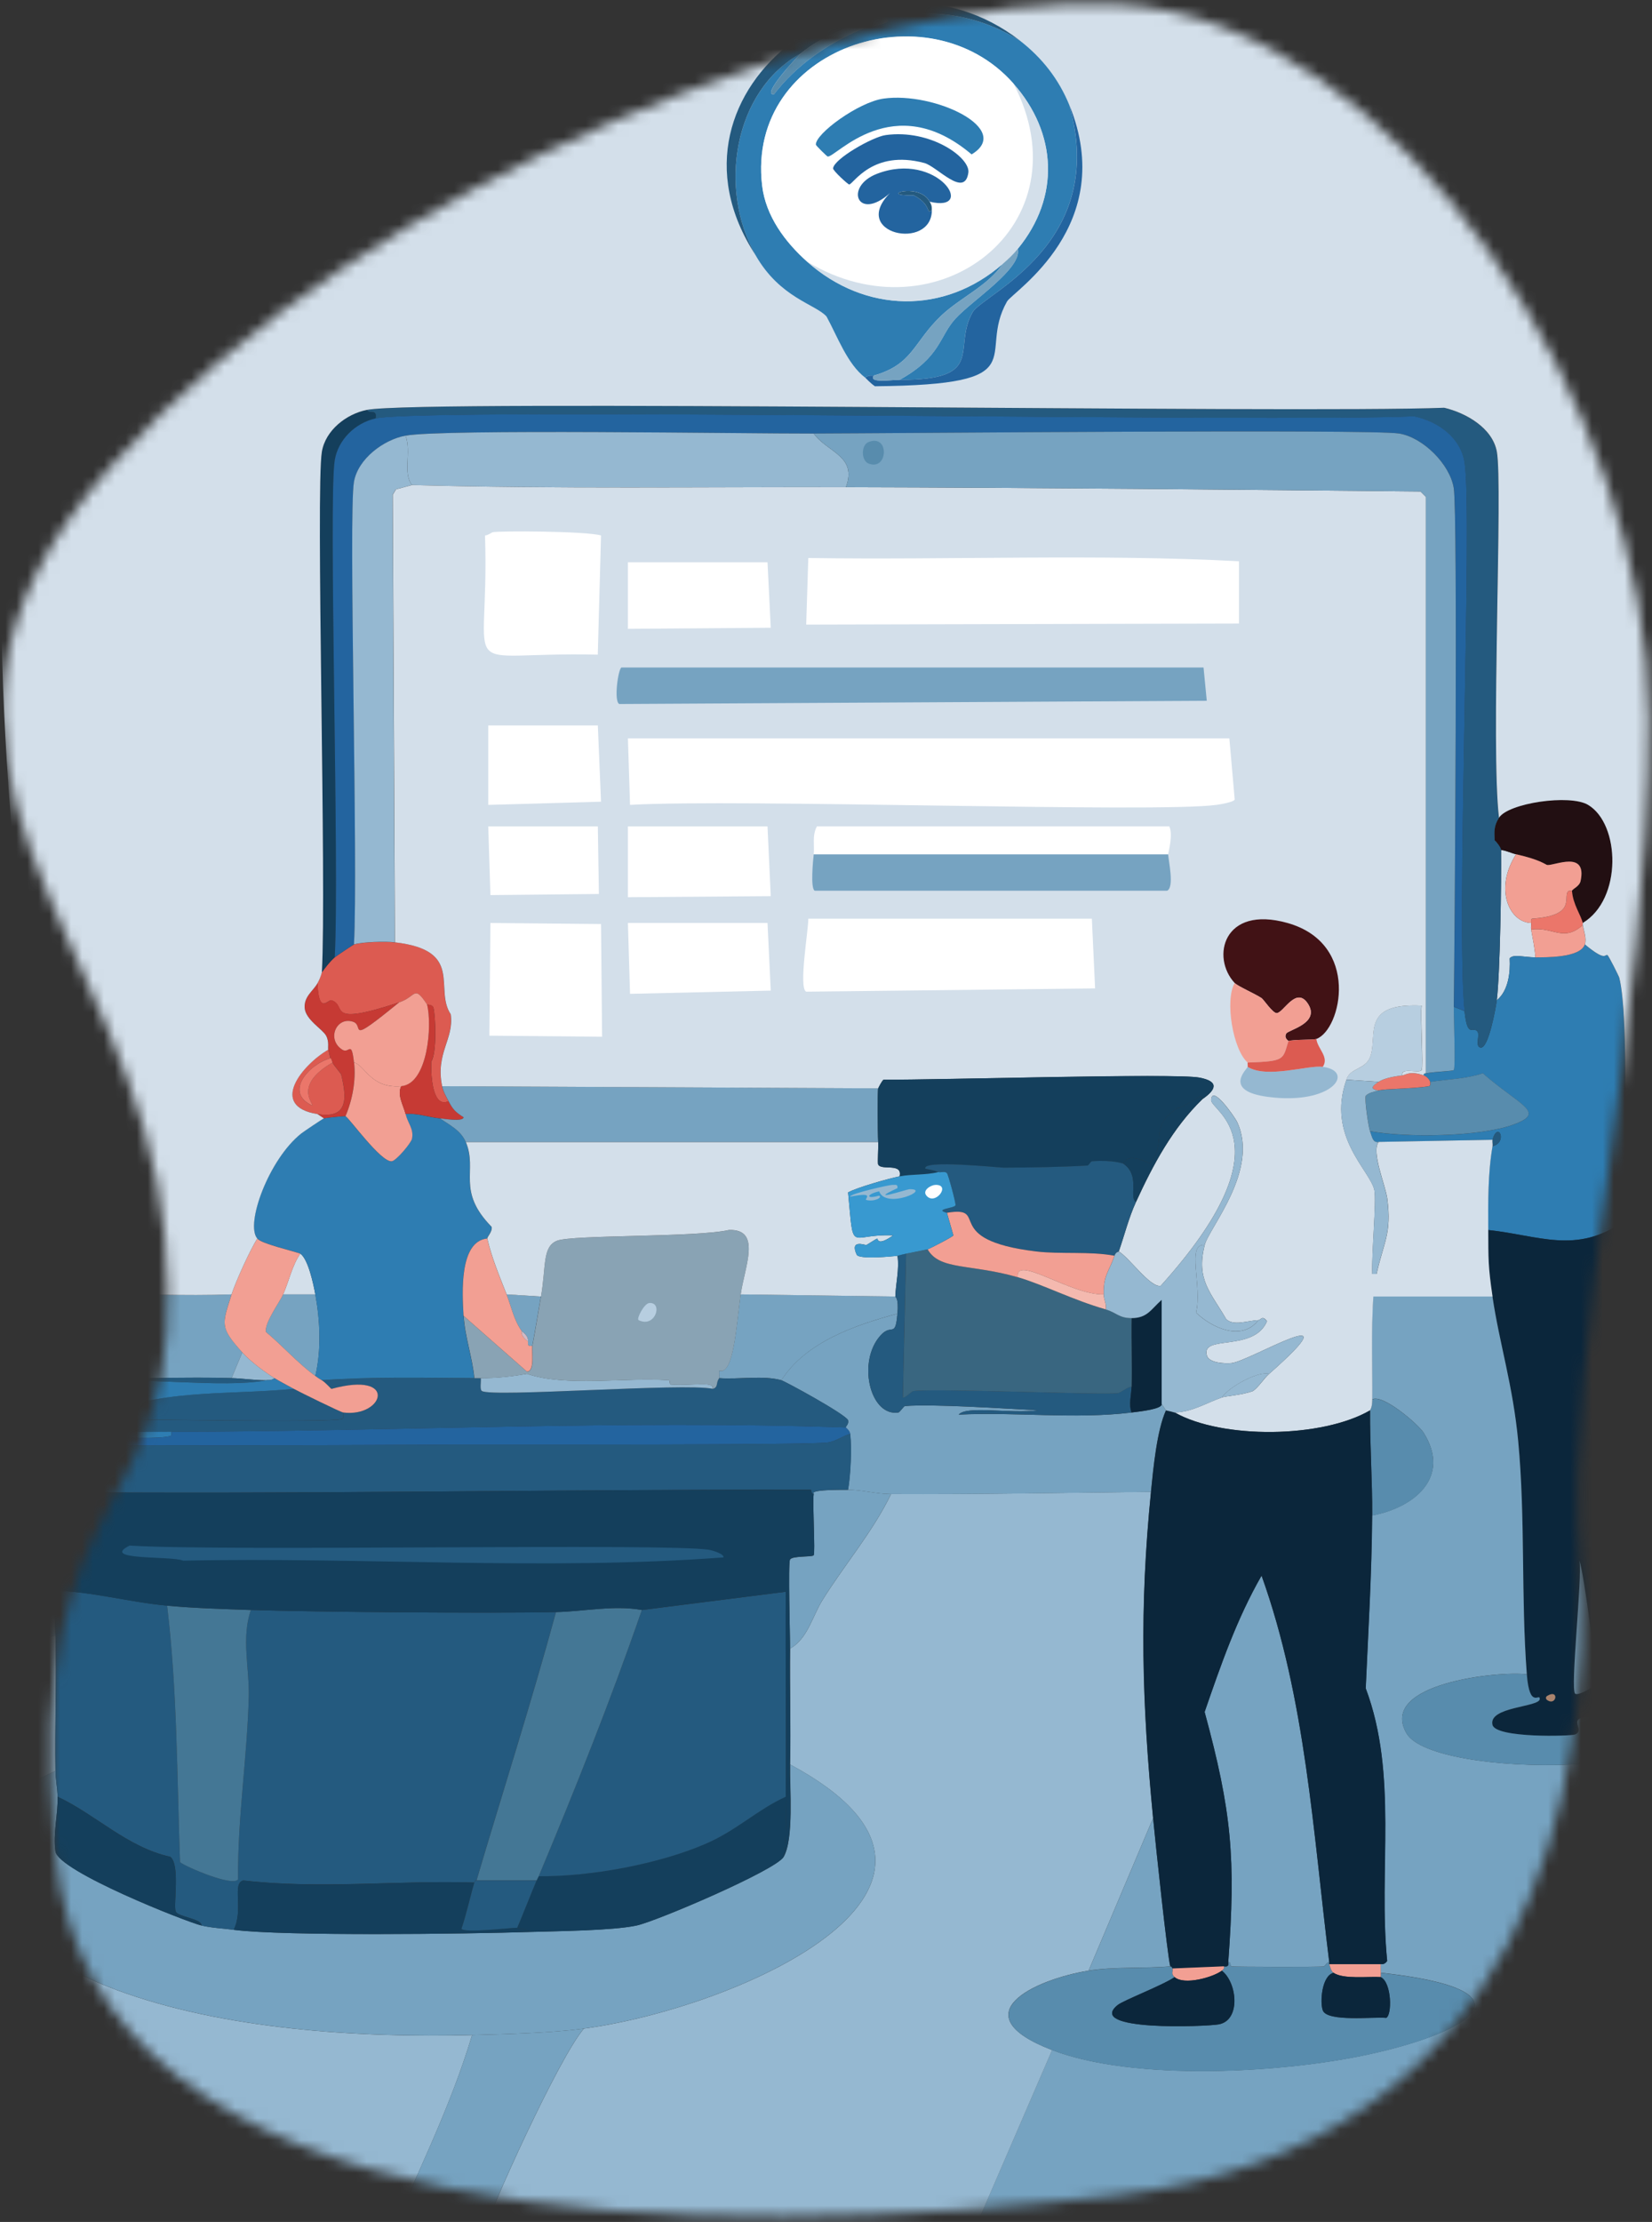 <svg width="151" height="203" viewBox="0 0 151 203" fill="none" xmlns="http://www.w3.org/2000/svg">
<rect x="0" y="0" width="151" height="203" fill="#333333" stroke="none"/>
<mask id="mask0_88_459" style="mask-type:luminance" maskUnits="userSpaceOnUse" x="0" y="0" width="151" height="203">
<path d="M102.179 0.41C128.022 1.769 150.711 37.703 150.711 65.674C150.711 93.645 143.01 121.89 144.371 142.578C145.732 163.266 139.51 196.207 102.179 200.56C64.847 204.912 8.132 204.881 5.066 169.154C1.999 133.428 17.556 140.265 15.065 112.917C12.572 85.568 -13.558 69.404 10.085 42.678C33.728 15.951 78.536 -0.835 102.179 0.41Z" fill="white"/>
</mask>
<g mask="url(#mask0_88_459)">
<path d="M28.823 118.257C29.256 120.676 29.388 123.303 28.823 125.713C27.237 124.565 25.818 122.949 24.307 121.691C24.13 120.906 25.549 118.995 25.876 118.257H28.823Z" fill="#76A3C1"/>
<path d="M138.578 78.047C136.559 81.185 137.937 84.27 139.952 84.323C139.97 84.513 139.921 84.725 139.952 84.91C140.102 85.753 140.283 86.605 140.345 87.462C139.356 87.47 138.304 87.13 137.99 87.559C138.065 88.839 137.871 90.529 136.811 91.385C137.111 89.081 137.248 80.359 137.204 77.654C137.659 77.702 138.145 77.95 138.578 78.047Z" fill="#D3DFEA"/>
<path d="M148.396 111.588C144.075 114.638 140.62 112.85 136.024 112.374C136.011 109.889 135.989 107.174 136.418 104.724C137.845 104.376 136.934 102.354 136.418 104.137L126.012 104.332C125.469 104.411 125.429 103.895 125.226 103.352C128.619 103.961 135.216 103.864 138.282 102.765C141.424 101.639 138.949 101.052 135.534 98.059C133.965 98.585 132.335 98.598 130.722 98.845C130.638 98.593 130.382 98.342 130.134 98.258C130.112 98.081 130.188 98.086 130.329 98.064C131.372 97.892 132.808 97.874 132.883 97.768C133.051 97.53 132.87 92.776 132.883 91.981L133.864 92.374C134.129 94.948 134.632 93.716 135.043 94.237C135.304 94.568 134.778 95.627 135.339 95.707C136.064 95.813 136.727 92.043 136.811 91.39C137.871 90.538 138.066 88.847 137.991 87.563C138.309 87.135 139.356 87.47 140.346 87.466C141.212 87.462 144.428 87.537 144.861 86.287C146.823 87.912 146.655 87.148 146.925 87.267C147.031 87.316 147.967 89.178 148.003 89.329C148.926 92.975 148.431 106.737 148.396 111.592V111.588Z" fill="#2E7DB2"/>
<path d="M144.666 84.323C144.512 83.599 143.769 82.637 143.685 81.379C143.787 81.176 144.366 80.978 144.472 80.496C145.091 77.641 142.086 79.102 141.428 79.026C141.277 79.009 140.836 78.554 138.582 78.047C138.149 77.95 137.663 77.702 137.208 77.654C137.208 77.464 136.828 76.934 136.62 76.771C136.585 75.919 136.55 75.469 137.014 74.71C137.827 73.377 143.478 72.525 145.161 73.531C148.095 75.284 148.298 82.147 144.671 84.319L144.666 84.323Z" fill="#220F12"/>
<path d="M144.861 86.287C144.428 87.537 141.211 87.457 140.345 87.466C140.284 86.61 140.102 85.758 139.952 84.915C141.976 84.65 142.89 86.098 144.662 84.522C144.759 85.021 145.038 85.775 144.857 86.287H144.861Z" fill="#F29F93"/>
<path d="M143.686 81.383C143.77 82.637 144.512 83.604 144.667 84.328C144.68 84.389 144.654 84.46 144.667 84.522C142.891 86.098 141.981 84.65 139.957 84.915C139.926 84.729 139.975 84.517 139.957 84.328C139.979 84.328 139.891 83.948 140.054 83.935C144.009 83.652 142.917 82.125 143.293 81.485C143.399 81.3 143.668 81.414 143.686 81.388V81.383Z" fill="#EB766A"/>
<path d="M149.376 118.452C149.43 124.834 147.335 133.799 147.609 136.204C149.536 141.647 149.942 147.473 150.26 153.172C149.871 153.269 149.257 153.335 149.182 153.366C148.93 153.467 148.842 153.688 148.594 153.759C148.382 153.82 146.836 153.688 146.827 154.054C146.814 154.527 148.418 154.35 148.594 153.957C149.447 154.028 149.354 156.888 148.89 157.096C141.604 156.178 145.298 157.89 143.982 158.468C143.619 158.627 136.713 158.826 136.422 157.586C136.033 155.921 140.699 155.979 140.743 155.233C140.778 154.606 139.815 156.244 139.563 152.977C139.024 145.924 139.444 138.742 138.777 131.698C138.295 126.569 137.053 122.742 136.422 118.46C136.006 115.64 136.042 115.053 136.028 112.378C140.619 112.855 144.079 114.642 148.4 111.592C149.31 113.671 149.363 116.209 149.381 118.456L149.376 118.452Z" fill="#0B263B"/>
<path d="M144.371 142.578C144.817 143.911 146.037 153.322 145.842 153.856C145.758 154.09 144.256 154.964 143.978 154.739C143.505 154.355 144.645 144.061 144.371 142.578Z" fill="#76A3C1"/>
<path d="M148.595 153.759V153.953C148.418 154.346 146.818 154.527 146.827 154.05C146.836 153.684 148.382 153.816 148.595 153.754V153.759Z" fill="#DDAC93"/>
<path d="M141.427 154.933C142.536 154.271 142.28 155.895 141.427 155.326C141.264 155.215 141.264 155.03 141.427 154.933Z" fill="#AA846E"/>
<path d="M125.23 103.352C125.08 102.954 124.713 100.403 124.837 100.116C125.124 99.812 125.632 99.737 126.016 99.626C126.617 99.454 129.189 99.49 130.629 99.233C130.797 99.203 130.709 98.845 130.726 98.841C132.335 98.593 133.97 98.58 135.538 98.055C138.954 101.048 141.428 101.635 138.286 102.76C135.22 103.859 128.623 103.956 125.23 103.347V103.352Z" fill="#588CAD"/>
<path d="M130.134 98.249C130.382 98.337 130.638 98.585 130.722 98.836C130.7 98.836 130.788 99.198 130.625 99.229C129.184 99.485 126.613 99.45 126.012 99.622C125.124 99.498 125.482 99.18 126.012 98.836C126.564 98.479 127.514 98.333 128.172 98.249C128.473 98.209 128.862 97.799 130.134 98.249Z" fill="#EB766A"/>
<path d="M136.418 104.724C136.449 104.539 136.373 104.292 136.418 104.137C136.935 102.354 137.845 104.376 136.418 104.724Z" fill="#245A7F"/>
<path d="M143.685 81.383C143.672 81.414 143.402 81.3 143.292 81.481C142.916 82.121 144.008 83.652 140.053 83.93C139.89 83.944 139.974 84.323 139.956 84.323C137.941 84.27 136.563 81.185 138.582 78.047C140.84 78.554 141.277 79.009 141.427 79.026C142.086 79.102 145.086 77.641 144.472 80.496C144.366 80.978 143.791 81.176 143.685 81.379V81.383Z" fill="#F29F93"/>
<path d="M136.417 118.452C137.049 122.733 138.29 126.56 138.772 131.689C139.435 138.734 139.019 145.915 139.558 152.969C137.027 152.642 125.923 153.781 128.565 158.362C130.978 162.551 157.484 162.494 153.892 156.204C153.083 154.787 150.057 154.597 149.182 153.361C149.261 153.331 149.871 153.264 150.26 153.167C149.942 147.473 149.54 141.647 147.609 136.2C147.33 133.799 149.425 124.83 149.376 118.447C150.927 118.77 152.518 118.628 154.086 118.641C154.846 118.65 158.761 118.434 158.995 118.937L158.801 186.016C157.687 194.764 152.385 199.496 144.171 201.804C137.747 203.61 116.525 205.388 109.027 205.728C102.059 206.046 95.087 205.852 88.114 205.923L96.165 187.291C103.676 190.174 117.263 189.397 125.123 187.684C134.561 185.627 140.583 181.809 126.201 180.229C126.201 179.982 126.162 179.664 126.201 179.443C126.206 179.412 126.515 179.558 126.789 179.148C125.963 170.872 127.805 162.167 124.827 154.24C125.061 148.983 125.38 143.713 125.415 138.451C129.272 137.736 132.661 134.951 130.125 130.899C129.639 130.122 126.347 127.297 125.415 127.858C125.446 124.733 125.309 121.572 125.512 118.443H136.408L136.417 118.452Z" fill="#76A3C1"/>
<path d="M105.201 136.302C104.131 146.966 104.374 155.529 105.395 166.113L99.505 180.039C94.464 180.865 87.77 184.074 96.169 187.296L88.119 205.927C73.534 206.073 58.908 205.958 44.336 205.733C43.996 205.132 43.948 205.027 44.142 204.263C44.708 202.029 51.128 187.892 53.372 185.336C67.547 183.425 92.851 172.28 72.221 161.209C72.292 157.687 72.182 154.143 72.221 150.616C73.825 149.711 74.258 147.663 75.168 146.202C77.197 142.94 79.764 139.974 81.451 136.491C89.374 136.531 97.3 136.372 105.21 136.297L105.201 136.302Z" fill="#95B8D1"/>
<path d="M5.065 149.442C5.176 153.551 4.995 157.687 5.065 161.801C-10.086 168.673 0.28 177.965 10.659 181.809C20.411 185.42 32.795 186.192 43.152 185.927C41.124 192.69 37.894 199.068 35.102 205.543C21.842 205.265 8.578 205.044 -4.655 204.17C-5.212 192.747 -4.929 181.28 -4.951 169.847C-4.704 169.9 -4.474 169.759 -4.364 169.552C-2.084 165.35 2.86 152.611 4.473 149.742C4.588 149.539 4.813 149.398 5.061 149.446L5.065 149.442Z" fill="#95B8D1"/>
<path d="M21.166 118.257C20.3 121.012 20.066 121.232 22.147 123.554L21.166 125.907C16.955 125.779 12.718 126 8.503 125.907C6.444 127.116 3.682 127.964 1.729 129.239C-0.378 130.612 0.854 129.95 0.549 130.612C0.541 130.634 0.492 130.471 0.355 131.005C0.351 131.027 -0.012 131.142 -0.038 131.301C-0.219 132.457 0.094 134.629 -0.038 136.006L3.103 136.302C2.591 144.803 4.288 141.453 4.871 142.282C4.959 142.406 4.849 144.834 4.871 145.324C4.928 146.688 5.03 148.087 5.065 149.442C4.813 149.389 4.592 149.53 4.478 149.738C2.869 152.607 -2.079 165.345 -4.359 169.547C-4.47 169.75 -4.7 169.892 -4.947 169.843C-4.978 152.88 -4.925 135.909 -4.947 118.946C-0.595 118.686 3.854 118.346 8.207 118.257C12.497 118.174 16.863 118.421 21.166 118.257Z" fill="#76A3C1"/>
<path d="M53.367 185.336C51.123 187.892 44.703 202.029 44.137 204.263C43.943 205.031 43.992 205.132 44.332 205.733C41.252 205.684 38.177 205.6 35.102 205.538C37.89 199.063 41.124 192.685 43.152 185.923C46.223 185.844 50.389 185.733 53.363 185.336H53.367Z" fill="#76A3C1"/>
<path d="M121.496 179.258C121.514 179.324 121.474 179.399 121.496 179.452C121.585 179.691 121.66 180.079 121.89 180.238C120.803 180.525 120.635 182.935 120.909 183.672C121.311 184.758 125.632 184.237 126.701 184.36C127.245 184.118 127.227 181.147 126.211 180.635C126.211 180.507 126.211 180.37 126.211 180.242C140.589 181.822 134.566 185.641 125.133 187.697C117.272 189.41 103.686 190.187 96.174 187.305C87.779 184.082 94.473 180.869 99.51 180.048C101.808 179.673 104.618 179.867 106.973 179.655C106.973 179.668 107.075 179.571 107.167 179.849C107.265 180.132 106.999 180.309 107.362 180.635C106.293 181.372 102.696 182.749 102.157 183.186C99.183 185.596 110.216 185.159 111.387 184.952C113.437 184.59 113.093 181.138 111.683 180.048C112.001 179.805 111.833 179.726 111.877 179.655C111.895 179.629 112.372 179.814 112.271 179.262C112.553 179.227 112.412 179.638 112.567 179.655C112.986 179.699 120.595 179.73 121.01 179.655C121.112 179.638 121.275 179.258 121.501 179.262L121.496 179.258Z" fill="#588CAD"/>
<path d="M139.559 152.973C139.807 156.244 140.774 154.602 140.739 155.229C140.695 155.975 136.033 155.917 136.418 157.581C136.705 158.821 143.615 158.623 143.978 158.464C145.294 157.886 141.6 156.173 148.886 157.091C149.355 156.884 149.443 154.024 148.59 153.953V153.759C148.838 153.688 148.926 153.467 149.178 153.366C150.053 154.606 153.08 154.792 153.888 156.208C157.48 162.498 130.974 162.556 128.562 158.367C125.919 153.785 137.027 152.646 139.555 152.973H139.559Z" fill="#588CAD"/>
<path d="M125.424 138.46C125.446 135.264 125.203 132.025 125.23 128.851C125.23 128.785 125.42 128.666 125.424 127.871C126.361 127.31 129.648 130.135 130.134 130.912C132.666 134.964 129.277 137.749 125.424 138.464V138.46Z" fill="#588CAD"/>
<path d="M53.368 185.336C50.399 185.738 46.228 185.844 43.157 185.923C32.8 186.188 20.415 185.415 10.664 181.805C0.285 177.965 -10.081 168.673 5.07 161.796C5.083 162.587 5.247 163.403 5.264 164.149C5.308 165.743 4.827 167.517 5.07 169.15C5.361 170.977 17.044 175.586 18.422 175.917C19.377 176.146 20.398 176.181 21.369 176.309C25.898 176.901 42.746 176.689 48.464 176.504C51.013 176.424 55.962 176.385 58.184 175.917C59.996 175.533 70.931 170.858 71.634 169.64C72.579 167.994 72.182 163.363 72.222 161.205C92.851 172.275 67.547 183.42 53.372 185.332L53.368 185.336Z" fill="#76A3C1"/>
<path d="M82.03 120.023C81.814 122.486 81.482 120.641 80.263 122.279C78.403 124.777 79.631 129.447 82.127 129.045C82.238 129.027 82.618 128.463 82.715 128.458C85.287 128.251 91.817 128.692 94.888 128.851C92.259 129.186 88.371 128.392 87.624 129.244C92.838 128.983 98.246 129.681 103.429 129.05C104.202 128.957 106.27 128.736 106.177 128.264L106.57 128.851C105.74 130.7 105.417 134.099 105.196 136.306C97.287 136.381 89.36 136.54 81.438 136.5C80.148 136.496 78.747 136.112 77.51 136.107C77.744 134.779 77.864 132.289 77.704 131.009C77.665 130.692 77.32 130.453 77.311 130.422C77.28 130.294 77.612 130.149 77.506 129.734C77.139 129.125 71.766 126.203 71.417 126.105C73.648 122.592 78.217 121.043 82.021 120.023H82.03Z" fill="#76A3C1"/>
<path d="M77.515 136.107C78.752 136.107 80.152 136.491 81.443 136.5C79.755 139.983 77.188 142.945 75.16 146.211C74.254 147.672 73.816 149.72 72.212 150.625C72.226 149.499 72.018 142.843 72.212 142.486C72.407 142.124 74.245 142.274 74.373 142.093C74.532 141.863 74.254 137.312 74.373 136.505C74.545 136.505 73.37 136.099 77.515 136.112V136.107Z" fill="#76A3C1"/>
<path d="M106.969 179.646C104.618 179.858 101.803 179.664 99.506 180.039L105.396 166.113C105.639 168.629 106.69 178.53 106.964 179.646H106.969Z" fill="#76A3C1"/>
<path d="M121.496 179.258C121.271 179.258 121.107 179.633 121.006 179.651C120.59 179.726 112.982 179.695 112.562 179.651C112.412 179.633 112.549 179.223 112.266 179.258C112.964 169.764 112.58 165.513 110.105 156.407C111.586 152.117 113.044 147.901 115.31 143.951C119.349 155.215 120.025 167.424 121.496 179.258Z" fill="#76A3C1"/>
<path d="M81.836 118.452C81.836 118.531 82.163 118.536 82.031 120.019C78.231 121.038 73.662 122.588 71.426 126.101C69.774 125.633 67.476 126.044 65.731 125.907C65.766 125.863 65.709 125.492 65.731 125.218C67.047 125.699 67.308 121.113 67.693 118.253L81.827 118.447L81.836 118.452Z" fill="#76A3C1"/>
<path d="M49.439 118.452C49.179 119.957 48.936 121.453 48.653 122.963C48.092 123.051 48.308 122.636 48.26 122.57C48.335 122.023 47.738 121.683 47.672 121.59C46.947 120.557 46.744 119.396 46.298 118.257L49.439 118.452Z" fill="#76A3C1"/>
<path d="M25.094 125.907C24.771 126.167 24.559 126.052 24.308 126.101C23.247 126.105 22.226 125.938 21.166 125.907L22.147 123.554C22.894 124.384 24.144 125.315 25.094 125.907Z" fill="#95B8D1"/>
<path d="M28.823 118.257H25.876C26.419 117.044 26.68 115.658 27.445 114.532C28.169 115.026 28.651 117.322 28.819 118.257H28.823Z" fill="#D3DFEA"/>
<path d="M15.276 146.696C16.213 154.461 16.169 162.313 16.456 170.134C17.149 170.629 21.272 172.385 21.758 171.701C21.705 166.131 22.593 160.583 22.739 155.03C22.809 152.412 22.041 149.605 22.933 147.085C28.576 147.283 45.291 147.411 50.814 147.279C48.578 155.502 45.967 163.628 43.55 171.798C43.55 171.812 43.435 171.719 43.355 171.993C36.312 171.768 29.261 172.615 22.248 171.798C21.17 172.046 22.297 174.416 21.365 176.309C20.393 176.181 19.372 176.146 18.418 175.917C18.453 175.281 16.27 175.14 16.062 174.641C15.828 174.076 16.491 170.395 15.572 169.64C11.626 168.77 8.728 165.76 5.264 164.149C5.242 163.403 5.083 162.587 5.069 161.796C4.999 157.683 5.18 153.551 5.069 149.437C5.034 148.082 4.928 146.683 4.875 145.319C8.383 145.39 11.808 146.379 15.28 146.692L15.276 146.696Z" fill="#245A7F"/>
<path d="M0.943 131.398C0.943 131.398 1.075 131.755 1.239 131.791C3.214 132.228 36.441 131.994 41.685 131.985C46.501 131.98 73.971 132.025 75.654 131.791C76.406 131.685 77.011 131.195 77.718 131.005C77.873 132.289 77.758 134.774 77.523 136.103C73.379 136.09 74.554 136.496 74.382 136.496C74.081 136.496 74.24 136.103 74.086 136.103C50.465 136.05 26.764 136.549 3.108 136.297L-0.034 136.001C0.099 134.62 -0.215 132.453 -0.034 131.296C-0.007 131.137 0.351 131.027 0.359 131C0.806 130.912 0.647 131.186 0.947 131.393L0.943 131.398Z" fill="#245A7F"/>
<path d="M43.352 125.907C43.546 125.907 43.745 125.907 43.939 125.907C43.988 126.203 43.824 126.931 44.036 127.085C44.898 127.694 62.572 126.322 65.143 126.891C65.682 126.728 65.4 126.339 65.731 125.911C67.476 126.052 69.769 125.638 71.426 126.105C71.771 126.203 77.148 129.125 77.515 129.734C77.617 130.144 77.285 130.29 77.321 130.422C56.77 129.716 36.216 130.784 15.67 130.815C10.637 130.824 5.574 130.974 0.55 130.621C0.85 129.959 -0.378 130.621 1.73 129.248C1.787 129.871 2.993 129.623 4.283 129.641C5.719 129.659 7.164 129.641 8.605 129.641C11.574 129.645 30.211 130.007 31.28 129.641C31.453 129.584 31.36 129.217 31.378 129.054C35.089 129.517 36.428 125.223 30.299 126.896C30.238 126.887 29.76 126.308 29.416 126.11C34.042 125.77 38.721 125.885 43.356 125.916L43.352 125.907Z" fill="#245A7F"/>
<path d="M21.166 125.907C22.227 125.938 23.247 126.11 24.308 126.101C20.552 126.86 12.011 125.726 9.289 126.295C8.989 126.357 4.491 128.988 4.283 129.628C2.998 129.61 1.787 129.857 1.729 129.235C3.682 127.959 6.444 127.107 8.503 125.902C12.718 125.995 16.956 125.774 21.166 125.902V125.907Z" fill="#245A7F"/>
<path d="M15.67 130.811C15.67 130.943 15.719 131.168 15.573 131.204C13.218 131.764 4.12 130.63 0.943 131.398C0.643 131.19 0.802 130.917 0.355 131.005C0.497 130.471 0.541 130.634 0.55 130.612C5.569 130.965 10.637 130.815 15.67 130.806V130.811Z" fill="#2E7DB2"/>
<path d="M26.862 126.887C27.356 127.156 31.13 129.014 31.377 129.045C31.36 129.208 31.452 129.575 31.28 129.632C30.206 129.999 11.569 129.637 8.604 129.632C14.247 126.798 20.755 127.491 26.866 126.887H26.862Z" fill="#245A7F"/>
<path d="M26.861 126.887C20.755 127.496 14.242 126.803 8.6 129.632C7.164 129.632 5.714 129.65 4.278 129.632C4.486 128.992 8.984 126.361 9.284 126.3C12.011 125.726 20.552 126.865 24.303 126.105C24.555 126.053 24.767 126.167 25.089 125.911C25.46 126.145 26.393 126.644 26.857 126.891L26.861 126.887Z" fill="#2E7DB2"/>
<path d="M71.824 164.153C71.811 165.985 71.93 167.835 71.629 169.644C70.927 170.863 59.991 175.537 58.18 175.921C55.962 176.393 51.008 176.429 48.459 176.508C48.34 176.371 47.341 176.115 47.279 176.115C47.885 174.69 48.446 173.224 49.047 171.798C49.108 171.653 49.184 171.551 49.241 171.406C53.92 171.463 60.177 170.302 64.458 168.461C67.37 167.212 69.173 165.35 71.819 164.145L71.824 164.153Z" fill="#143F5C"/>
<path d="M43.351 171.997C42.94 173.387 42.648 174.835 42.171 176.212C42.503 176.627 46.559 176.111 47.275 176.115C47.337 176.115 48.335 176.371 48.454 176.508C42.737 176.689 25.889 176.901 21.36 176.314C22.293 174.42 21.166 172.05 22.244 171.803C29.256 172.624 36.308 171.772 43.351 171.997Z" fill="#143F5C"/>
<path d="M18.418 175.921C17.043 175.59 5.357 170.982 5.065 169.154C4.822 167.521 5.304 165.747 5.259 164.154C8.723 165.765 11.622 168.779 15.568 169.644C16.487 170.399 15.824 174.08 16.058 174.645C16.266 175.144 18.448 175.285 18.413 175.921H18.418Z" fill="#143F5C"/>
<path d="M71.823 164.153C69.177 165.358 67.374 167.217 64.462 168.47C60.181 170.311 53.929 171.467 49.245 171.414C52.603 163.399 55.829 155.312 58.67 147.094L71.823 145.425C71.788 151.666 71.872 157.917 71.823 164.158V164.153Z" fill="#245A7F"/>
<path d="M58.67 147.089C55.829 155.308 52.604 163.394 49.246 171.41C49.184 171.556 49.109 171.657 49.051 171.803H43.555C45.972 163.633 48.583 155.511 50.819 147.283C53.417 147.222 56.068 146.63 58.67 147.089Z" fill="#447795"/>
<path d="M22.934 147.089C22.041 149.61 22.805 152.417 22.739 155.034C22.593 160.587 21.705 166.135 21.758 171.706C21.272 172.385 17.15 170.629 16.456 170.139C16.173 162.317 16.213 154.465 15.276 146.701C17.791 146.93 20.406 147.005 22.934 147.094V147.089Z" fill="#447795"/>
<path d="M74.373 136.496C74.254 137.308 74.532 141.859 74.373 142.084C74.245 142.265 72.407 142.115 72.212 142.477C72.018 142.834 72.225 149.49 72.212 150.616C72.172 154.143 72.283 157.683 72.212 161.209C72.168 163.368 72.57 167.998 71.624 169.644C71.925 167.835 71.806 165.985 71.819 164.153C71.868 157.912 71.784 151.666 71.819 145.421L58.665 147.089C56.058 146.63 53.407 147.226 50.814 147.283C45.291 147.411 28.575 147.283 22.933 147.089C20.406 147.001 17.79 146.926 15.276 146.696C11.803 146.383 8.379 145.394 4.87 145.324C4.848 144.838 4.959 142.406 4.87 142.282C4.287 141.448 2.59 144.803 3.103 136.302C26.755 136.553 50.456 136.05 74.081 136.107C74.231 136.107 74.077 136.5 74.377 136.5L74.373 136.496Z" fill="#143F5C"/>
<path d="M11.839 141.206C20.614 141.762 61.056 140.954 64.852 141.598C65.051 141.634 66.199 141.951 66.129 142.287C49.718 143.514 33.207 142.234 16.748 142.583C15.661 142.128 9.078 142.583 11.839 141.21V141.206Z" fill="#245A7F"/>
<path d="M77.32 130.418C77.329 130.453 77.674 130.687 77.714 131.005C77.007 131.195 76.401 131.685 75.65 131.791C73.967 132.025 46.502 131.98 41.681 131.985C36.436 131.994 3.21 132.228 1.235 131.791C1.071 131.755 0.961 131.411 0.938 131.398C4.115 130.625 13.209 131.764 15.568 131.204C15.714 131.168 15.67 130.943 15.665 130.811C36.215 130.784 56.766 129.712 77.316 130.418H77.32Z" fill="#23649F"/>
<path d="M49.047 171.803C48.446 173.229 47.884 174.694 47.279 176.12C46.563 176.12 42.507 176.632 42.176 176.217C42.649 174.84 42.945 173.392 43.355 172.001C43.435 171.723 43.55 171.821 43.55 171.807H49.047V171.803Z" fill="#245A7F"/>
<path d="M65.148 126.887C62.576 126.322 44.902 127.69 44.041 127.081C43.829 126.931 43.992 126.198 43.944 125.902C45.331 125.911 46.802 125.761 48.163 125.51C51.663 126.719 57.049 125.827 61.123 126.097C61.273 126.105 61.167 126.476 61.317 126.489C63.234 126.64 65.32 126.132 65.148 126.882V126.887Z" fill="#95B8D1"/>
<path d="M67.701 118.257C67.317 121.113 67.056 125.699 65.739 125.223C65.717 125.496 65.775 125.863 65.739 125.911C65.408 126.339 65.686 126.728 65.152 126.891C65.324 126.141 63.243 126.648 61.321 126.498C61.171 126.485 61.277 126.114 61.126 126.105C57.053 125.832 51.666 126.728 48.167 125.518C46.806 125.77 45.33 125.92 43.947 125.911C43.753 125.911 43.554 125.911 43.36 125.911C43.179 124 42.498 122.142 42.379 120.222L48.172 125.32C48.927 125.293 48.574 123.448 48.662 122.967C48.945 121.458 49.188 119.961 49.448 118.456C49.926 115.702 49.554 113.901 50.92 113.358C52.325 112.797 63.632 113.062 66.627 112.378C69.667 112.268 68.037 115.812 67.706 118.262L67.701 118.257Z" fill="#89A3B4"/>
<path d="M59.355 119.043C60.619 118.959 59.907 121.369 58.374 120.61C58.145 120.5 58.882 119.074 59.355 119.043Z" fill="#B7CEE0"/>
<path d="M40.209 102.173C41.084 102.787 42.114 103.263 42.564 104.332C43.678 106.949 41.667 108.754 44.919 112.078C45.025 112.497 44.495 113.018 44.526 113.155C41.972 113.415 42.237 118.107 42.365 120.217C42.485 122.137 43.165 123.996 43.346 125.907C38.711 125.88 34.032 125.766 29.406 126.101C29.203 125.986 29.004 125.845 28.819 125.708C29.384 123.298 29.252 120.672 28.819 118.253C28.651 117.317 28.169 115.018 27.444 114.528C26.645 114.236 23.936 113.636 23.516 113.155C22.385 111.84 24.581 105.876 27.541 103.546C27.798 103.347 29.486 102.208 29.605 102.173C29.751 102.125 31.443 101.944 31.567 101.979C31.849 102.058 34.779 106.168 35.786 106.097C36.202 106.066 37.585 104.411 37.651 104.036C37.823 103.109 37.289 102.681 37.063 101.78C38.124 101.67 39.18 102.085 40.205 102.173H40.209Z" fill="#2E7DB2"/>
<path d="M36.088 86.089C42.468 86.808 39.636 90.339 41.191 92.661C41.514 94.925 39.782 96.21 40.404 99.234C40.511 99.741 40.762 100.16 40.992 100.606C39.653 101.246 39.357 98.704 39.424 96.978C39.941 96.183 39.812 92.842 39.618 92.074C39.538 91.756 39.048 91.809 39.03 91.778C37.815 89.916 38.054 91.063 36.477 91.584C29.584 93.857 31.811 91.867 30.291 91.39C29.977 91.293 29.12 92.78 29.014 89.823C29.363 89.174 29.376 88.883 29.407 88.843C29.769 88.358 30.118 87.881 30.587 87.47C30.666 87.4 32.252 86.323 32.354 86.292C33.171 86.049 35.222 86.001 36.083 86.098L36.088 86.089Z" fill="#DC5B51"/>
<path d="M27.45 114.532C26.681 115.662 26.42 117.044 25.881 118.257C25.55 118.995 24.136 120.906 24.312 121.692C25.824 122.949 27.242 124.565 28.828 125.713C29.014 125.849 29.213 125.991 29.416 126.105C29.761 126.304 30.238 126.878 30.299 126.891C36.428 125.218 35.093 129.513 31.378 129.05C31.13 129.019 27.357 127.16 26.862 126.891C26.398 126.64 25.466 126.141 25.095 125.911C24.145 125.32 22.894 124.388 22.147 123.559C20.062 121.241 20.3 121.016 21.167 118.262C21.498 117.203 22.846 114.201 23.522 113.164C23.937 113.645 26.65 114.245 27.45 114.537V114.532Z" fill="#F29F93"/>
<path d="M36.481 91.58C31.506 95.632 33.375 93.707 32.261 93.345C30.755 92.855 29.822 94.952 31.28 95.897C31.93 96.316 32.111 94.939 32.358 97.075C32.544 98.677 32.213 100.5 31.572 101.979C31.444 101.944 29.756 102.129 29.61 102.173L29.023 101.78C31.78 102.222 31.744 100.43 31.183 98.152C31.166 98.086 30.459 97.26 30.397 97.075C30.233 96.563 30.207 96.704 30.202 96.682C30.136 96.501 30.074 96.047 30.008 95.897C29.946 95.764 30.11 95.186 29.814 94.621C29.5 94.034 27.922 93.16 27.852 92.07C27.781 91.015 28.656 90.511 29.031 89.814C29.137 92.776 29.995 91.284 30.308 91.381C31.828 91.858 29.597 93.853 36.494 91.575L36.481 91.58Z" fill="#C63A34"/>
<path d="M30.198 96.682C28.245 97.23 25.934 99.794 28.528 100.999C28.758 100.897 26.725 99.189 30.392 97.075C30.454 97.265 31.161 98.09 31.179 98.152C31.74 100.43 31.775 102.222 29.018 101.78C24.525 101.061 27.613 97.282 29.999 95.897C30.07 96.047 30.127 96.501 30.194 96.682H30.198Z" fill="#DC5B51"/>
<path d="M44.531 113.155C44.938 114.912 45.645 116.585 46.299 118.253C46.745 119.392 46.948 120.553 47.673 121.586C47.607 122.142 48.185 122.46 48.261 122.565C48.309 122.632 48.093 123.047 48.654 122.958C48.565 123.439 48.914 125.284 48.163 125.311L42.371 120.213C42.243 118.103 41.977 113.411 44.531 113.151V113.155Z" fill="#F29F93"/>
<path d="M36.679 99.229C36.277 100.019 36.87 100.981 37.073 101.78C37.298 102.681 37.833 103.109 37.66 104.036C37.59 104.411 36.211 106.066 35.796 106.097C34.788 106.168 31.859 102.058 31.576 101.979C32.217 100.5 32.548 98.677 32.363 97.075C33.357 97.296 33.869 99.481 36.684 99.233L36.679 99.229Z" fill="#F29F93"/>
<path d="M40.996 100.602C41.398 101.383 41.632 101.595 42.37 102.072C42.335 102.513 40.484 102.191 40.21 102.169C39.185 102.08 38.129 101.666 37.068 101.776C36.865 100.977 36.273 100.015 36.675 99.225C39.118 99.008 39.516 93.632 39.03 91.769C39.048 91.796 39.538 91.743 39.618 92.065C39.812 92.833 39.94 96.175 39.423 96.969C39.357 98.695 39.657 101.237 40.992 100.597L40.996 100.602Z" fill="#C63A34"/>
<path d="M39.035 91.778C39.516 93.637 39.119 99.017 36.68 99.233C33.869 99.481 33.352 97.296 32.358 97.075C32.111 94.943 31.93 96.32 31.28 95.897C29.822 94.952 30.754 92.855 32.261 93.345C33.379 93.707 31.51 95.632 36.481 91.58C38.058 91.059 37.815 89.916 39.035 91.774V91.778Z" fill="#F29F93"/>
<path d="M30.396 97.075C26.729 99.189 28.761 100.897 28.532 100.999C25.934 99.794 28.244 97.23 30.202 96.682C30.211 96.704 30.237 96.563 30.396 97.075Z" fill="#EB766A"/>
<path d="M48.26 122.57C48.185 122.464 47.606 122.146 47.672 121.59C47.739 121.683 48.335 122.023 48.26 122.57Z" fill="#D1B9C4"/>
<path d="M69.469 -2.958C69.522 -2.684 69.38 -2.516 69.173 -2.371C65.032 0.547 52.802 7.538 46.395 11.749C30.082 22.48 13.805 33.819 0.156 47.842C0.359 39.425 -1.032 37.037 5.949 31.171C11.755 26.293 37.391 11.312 45.414 6.85C49.024 4.842 61.86 -1.66 62.89 -2.371C63.097 -2.512 63.239 -2.689 63.186 -2.958C65.275 -2.958 67.379 -2.958 69.469 -2.958Z" fill="#D3DFEA"/>
<path d="M137.009 74.714C136.545 75.473 136.581 75.919 136.616 76.775C136.824 76.939 137.204 77.468 137.204 77.658C137.248 80.359 137.111 89.081 136.81 91.39C136.726 92.039 136.059 95.813 135.339 95.707C134.782 95.627 135.304 94.568 135.043 94.237C134.632 93.712 134.133 94.948 133.863 92.374C133.068 84.703 134.61 47.017 133.863 42.258C133.505 39.968 131.42 38.493 129.25 38.043C116.724 38.613 38.955 37.218 34.32 38.237C34.483 37.288 33.763 37.898 33.533 37.452C38.46 36.476 118.531 37.792 131.999 37.258C133.965 37.721 136.413 39.089 136.81 41.279C137.371 44.368 136.24 68.305 137.005 74.719L137.009 74.714Z" fill="#245A7F"/>
<path d="M33.537 37.447C33.767 37.889 34.487 37.284 34.324 38.233C32.499 38.635 30.9 40.157 30.595 42.06C30.007 45.71 31.041 79.561 30.595 87.466C30.131 87.876 29.782 88.353 29.415 88.839C29.852 80.849 28.841 44.739 29.415 41.274C29.742 39.314 31.655 37.822 33.537 37.447Z" fill="#143F5C"/>
<path d="M80.268 104.332C80.303 104.861 80.188 106.238 80.268 106.393C80.568 106.975 82.517 106.199 82.229 107.47C81.213 107.673 78.332 108.489 77.519 108.94C78.072 114.757 77.546 112.665 81.642 112.864C80.131 113.923 80.259 113.133 80.17 113.159C80.078 113.186 79.243 113.729 79.189 113.746C79.101 113.777 77.634 113.177 78.306 114.629C78.513 115.079 81.531 114.793 82.035 114.726C82.221 115.962 81.871 117.247 81.841 118.452L67.706 118.257C68.037 115.808 69.668 112.263 66.628 112.374C63.632 113.058 52.33 112.797 50.92 113.354C49.555 113.897 49.926 115.697 49.449 118.452L46.307 118.257C45.653 116.585 44.946 114.912 44.54 113.159C44.509 113.018 45.039 112.502 44.933 112.082C41.677 108.759 43.687 106.953 42.578 104.336H80.276L80.268 104.332Z" fill="#D3DFEA"/>
<path d="M80.267 99.428C80.197 99.679 80.219 103.586 80.267 104.332H42.569C42.114 103.263 41.089 102.787 40.214 102.173C40.483 102.195 42.339 102.517 42.374 102.076C41.637 101.599 41.402 101.383 41 100.606C40.771 100.16 40.514 99.741 40.413 99.234L80.272 99.428H80.267Z" fill="#76A3C1"/>
<path d="M133.868 92.365L132.887 91.972C132.975 85.996 133.258 46.946 132.887 44.607C132.538 42.417 130.072 39.95 127.881 39.606C125.239 39.186 81.606 39.588 74.378 39.606C68.165 39.623 40.413 39.173 37.073 39.8C35.067 40.179 32.734 41.914 32.362 44.015C31.846 46.933 32.756 79.119 32.362 86.283C32.261 86.314 30.675 87.391 30.595 87.462C31.041 79.556 30.007 45.706 30.595 42.055C30.9 40.153 32.499 38.63 34.324 38.229C38.959 37.209 116.729 38.604 129.255 38.034C131.429 38.489 133.51 39.959 133.868 42.25C134.614 47.008 133.072 84.694 133.868 92.365Z" fill="#23649F"/>
<path d="M37.068 39.8C37.63 41.305 36.786 43.212 37.656 44.311L36.185 44.704L35.889 45.194L36.083 86.089C35.221 85.992 33.167 86.045 32.354 86.283C32.747 79.119 31.837 46.933 32.354 44.015C32.725 41.91 35.062 40.175 37.064 39.8H37.068Z" fill="#95B8D1"/>
<path d="M74.373 39.606C75.632 41.34 78.385 41.658 77.32 44.51C64.113 44.479 50.858 44.677 37.66 44.315C36.789 43.216 37.629 41.309 37.072 39.804C40.413 39.173 68.165 39.623 74.377 39.61L74.373 39.606Z" fill="#95B8D1"/>
<path d="M128.172 98.249C127.514 98.333 126.564 98.479 126.012 98.836L123.064 98.642C123.352 97.569 124.783 97.737 125.225 96.581C125.976 94.617 124.271 91.611 129.935 91.875C129.807 92.705 130.107 97.521 129.935 97.759C129.683 98.117 128.018 97.455 128.168 98.249H128.172Z" fill="#B7CEE0"/>
<path d="M77.32 44.51C94.817 44.554 112.35 44.73 129.842 44.902L130.333 45.392V98.055C130.191 98.077 130.116 98.073 130.138 98.249C128.866 97.799 128.477 98.209 128.176 98.249C128.026 97.455 129.692 98.117 129.944 97.759C130.116 97.521 129.816 92.705 129.944 91.875C124.279 91.615 125.985 94.621 125.234 96.581C124.792 97.733 123.365 97.569 123.073 98.642C121.235 103.855 125.265 106.94 125.627 108.741C125.826 109.734 125.353 114.62 125.433 116.39H125.826C126.489 113.424 127.209 112.731 126.807 109.527C126.652 108.3 125.3 105.192 126.02 104.327L136.426 104.133C136.382 104.287 136.457 104.539 136.426 104.72C135.997 107.174 136.019 109.884 136.033 112.369C136.046 115.04 136.01 115.627 136.426 118.452H125.53C125.327 121.581 125.459 124.742 125.433 127.867C125.424 128.661 125.238 128.78 125.238 128.847C120.855 131.398 111.749 131.504 107.37 129.041C108.934 129.014 110.233 128.184 111.691 127.668C112.036 127.544 113.534 127.461 114.537 127.081C115.102 126.662 115.5 125.964 116.008 125.514C124.098 118.381 114.214 124.371 112.57 124.534C111.978 124.591 110.511 124.534 110.313 123.846C109.743 121.877 114.603 123.572 115.809 120.707C115.372 120.125 115.244 120.601 115.023 120.61C114.064 120.65 112.73 121.171 112.076 120.513C110.666 118.063 109.31 116.938 110.114 113.746C110.507 112.175 115.155 106.865 113.061 102.469C112.897 102.125 110.755 98.978 110.706 100.509C110.675 101.507 117.93 104.349 106.093 117.476C105.139 117.662 103.208 114.881 102.262 114.338C102.788 112.837 103.164 111.283 103.831 109.827C105.399 106.411 107.189 103.052 109.919 100.412C111.165 99.551 111.457 98.796 109.623 98.452C107.41 98.037 85.808 98.673 80.762 98.646C80.643 98.691 80.285 99.388 80.272 99.432L40.413 99.238C39.785 96.214 41.522 94.93 41.199 92.665C39.644 90.344 42.472 86.817 36.096 86.093L35.901 45.198L36.197 44.708L37.669 44.315C50.871 44.682 64.122 44.479 77.329 44.51H77.32Z" fill="#D3DFEA"/>
<path d="M57.394 67.458H112.368L112.858 73.046C112.748 73.297 111.506 73.491 111.188 73.535C105.564 74.29 67.521 72.962 57.588 73.535L57.394 67.453V67.458Z" fill="white"/>
<path d="M73.883 50.98C86.975 51.175 100.301 50.592 113.251 51.276V56.966L73.689 57.063L73.883 50.98Z" fill="white"/>
<path d="M56.801 60.982H110.008L110.304 64.023L56.607 64.319C56.085 64.09 56.501 61.119 56.801 60.987V60.982Z" fill="#76A3C1"/>
<path d="M73.882 83.93H99.801L100.097 90.304L73.688 90.6C72.972 90.282 73.909 84.888 73.882 83.93Z" fill="white"/>
<path d="M45.021 48.628C45.498 48.486 53.62 48.517 54.936 48.923L54.64 59.808C41.275 59.504 44.774 62.554 44.332 48.923C44.633 48.897 44.933 48.654 45.021 48.628Z" fill="white"/>
<path d="M106.774 78.047C106.796 78.603 107.366 81.075 106.677 81.379H74.475C74.051 81.189 74.329 78.519 74.378 78.047H106.774Z" fill="#76A3C1"/>
<path d="M44.827 84.323L54.936 84.42L55.033 94.718L44.73 94.621L44.827 84.323Z" fill="white"/>
<path d="M57.394 75.5H70.154L70.45 81.874L57.394 81.971V75.5Z" fill="white"/>
<path d="M57.394 84.323H70.154L70.45 90.503L57.588 90.798L57.394 84.323Z" fill="white"/>
<path d="M106.774 78.047H74.378C74.462 77.195 74.219 76.316 74.674 75.495H106.876C107.251 76.268 106.774 77.919 106.779 78.047H106.774Z" fill="white"/>
<path d="M57.394 51.373H70.154L70.45 57.354L57.394 57.451V51.373Z" fill="white"/>
<path d="M44.628 66.279H54.645L54.936 73.244L44.628 73.536V66.279Z" fill="white"/>
<path d="M44.628 75.5H54.645L54.742 81.675L44.827 81.776L44.628 75.5Z" fill="white"/>
<path d="M120.32 94.917C120.016 95.027 118.328 94.948 117.767 95.111C117.775 95.076 117.325 94.85 117.572 94.422C117.767 94.087 120.736 93.473 119.534 91.677C118.46 90.066 117.294 92.577 116.688 92.56C116.313 92.546 115.495 91.306 115.314 91.187C114.718 90.798 113.11 90.083 112.862 89.814C110.675 87.479 111.797 82.672 117.674 84.323C124.399 86.212 122.6 94.091 120.325 94.917H120.32Z" fill="#411215"/>
<path d="M117.767 95.111C117.233 96.801 117.502 96.956 114.038 97.071C112.691 95.901 111.939 91.359 112.858 89.814C113.11 90.083 114.714 90.798 115.311 91.187C115.492 91.306 116.309 92.546 116.685 92.56C117.29 92.577 118.457 90.066 119.53 91.677C120.732 93.478 117.758 94.087 117.568 94.422C117.325 94.85 117.776 95.076 117.763 95.111H117.767Z" fill="#F29F93"/>
<path d="M120.909 97.468C123.909 97.865 121.806 100.99 115.903 100.213C111.732 99.666 113.976 97.693 114.038 97.468C115.814 98.571 119.583 97.291 120.909 97.468Z" fill="#95B8D1"/>
<path d="M120.321 94.917C120.423 95.817 121.514 96.563 120.909 97.468C119.579 97.291 115.81 98.571 114.038 97.468C114.064 97.366 114.025 97.203 114.038 97.075C117.506 96.956 117.232 96.806 117.767 95.115C118.324 94.952 120.016 95.027 120.321 94.921V94.917Z" fill="#DC5B51"/>
<path d="M132.887 91.972C132.873 92.767 133.055 97.521 132.887 97.759C132.812 97.865 131.376 97.883 130.333 98.055V45.392L129.842 44.902C112.354 44.73 94.817 44.554 77.32 44.51C78.389 41.663 75.637 41.34 74.373 39.606C81.602 39.588 125.234 39.186 127.876 39.606C130.068 39.954 132.538 42.417 132.882 44.607C133.253 46.946 132.971 85.996 132.882 91.972H132.887Z" fill="#76A3C1"/>
<path d="M79.384 40.387C81.332 39.601 81.182 43.071 79.384 42.347C78.699 42.073 78.699 40.661 79.384 40.387Z" fill="#588CAD"/>
<path d="M145.647 -2.958C152.699 8.368 150.463 14.689 151.144 27.737C152.244 48.747 153.764 69.797 156.053 90.697C156.654 96.201 159.592 109.35 157.82 113.645C157.016 115.591 155.196 116.92 154.091 118.646C152.522 118.633 150.932 118.774 149.381 118.452C149.363 116.201 149.31 113.663 148.4 111.588C148.435 106.737 148.93 92.975 148.007 89.324C147.967 89.174 147.035 87.311 146.929 87.263C146.664 87.144 146.827 87.907 144.865 86.283C145.042 85.771 144.768 85.016 144.671 84.517C144.658 84.456 144.684 84.385 144.671 84.323C148.298 82.151 148.095 75.288 145.161 73.536C143.478 72.529 137.827 73.381 137.014 74.714C136.245 68.301 137.376 44.359 136.819 41.274C136.422 39.085 133.978 37.717 132.008 37.253C118.54 37.787 38.469 36.476 33.542 37.447C31.655 37.818 29.747 39.31 29.42 41.274C28.845 44.739 29.857 80.849 29.42 88.839C29.389 88.883 29.376 89.17 29.026 89.819C28.651 90.516 27.78 91.019 27.847 92.074C27.918 93.164 29.499 94.038 29.809 94.625C30.109 95.186 29.945 95.769 30.003 95.901C27.617 97.291 24.529 101.065 29.022 101.785L29.61 102.178C29.49 102.217 27.803 103.352 27.546 103.55C24.586 105.881 22.39 111.848 23.521 113.159C22.845 114.197 21.497 117.203 21.166 118.257C16.867 118.421 12.497 118.174 8.207 118.257C2.379 97.441 -0.365 69.4 0.156 47.842C13.805 33.819 30.078 22.475 46.395 11.754C52.802 7.543 65.032 0.551 69.173 -2.366C69.38 -2.512 69.522 -2.68 69.469 -2.953C94.857 -2.967 120.259 -3.037 145.647 -2.953V-2.958Z" fill="#D3DFEA"/>
<path d="M93.222 3.712C95.246 5.283 96.766 7.216 97.738 9.595C101.339 22.334 89.864 26.849 88.901 28.522C87.01 31.824 90.231 34.715 82.225 34.702C85.98 32.627 85.843 30.738 87.328 29.114C88.87 27.428 93.448 24.528 93.023 22.74C96.921 18.004 96.624 12.155 92.63 7.636C84.832 -1.188 68.178 4.369 69.659 16.953C69.986 19.743 71.757 22.118 73.781 23.919C79.048 28.606 86.316 28.787 91.649 24.113C90.324 26.095 87.774 27.194 86.055 28.818C83.466 31.268 83.475 33.289 79.87 34.309C79.693 34.358 79.432 34.23 79.083 34.503C77.453 33.267 76.547 30.742 75.548 28.915C74.545 27.79 71.289 27.216 69.071 23.327C65.629 17.293 67.025 8.298 73.193 4.89C72.99 5.062 69.517 8.735 70.741 8.615C72.738 6.002 75.597 4.012 78.593 2.732C79.87 2.189 81.898 2.211 80.851 1.553C85.291 0.768 89.378 1.324 93.222 3.712Z" fill="#2E7DB2"/>
<path d="M79.088 34.503C79.437 34.225 79.698 34.358 79.874 34.309C79.34 35.029 81.461 34.702 82.229 34.702C90.231 34.715 87.01 31.828 88.906 28.522C89.865 26.845 101.344 22.334 97.743 9.595C102.241 20.617 92.551 26.655 92.047 27.542C89.224 32.521 94.968 35.148 79.972 35.289C79.503 34.967 79.136 34.538 79.088 34.503Z" fill="#23649F"/>
<path d="M93.222 3.712C89.378 1.324 85.296 0.768 80.851 1.553C78.407 1.986 75.107 3.275 73.194 4.886C67.025 8.293 65.629 17.293 69.071 23.323C59.015 7.923 79.901 -6.63 93.222 3.707V3.712Z" fill="#245A7F"/>
<path d="M93.028 22.736C92.581 23.274 92.175 23.654 91.653 24.108C86.32 28.783 79.056 28.597 73.785 23.914C85.649 31.082 99.359 20.542 92.634 7.636C96.624 12.151 96.925 18.004 93.028 22.74V22.736Z" fill="#D3DFEA"/>
<path d="M82.23 34.702C81.456 34.702 79.34 35.029 79.875 34.309C83.48 33.289 83.467 31.268 86.06 28.818C87.779 27.194 90.329 26.09 91.654 24.113C92.176 23.658 92.587 23.279 93.028 22.74C93.453 24.528 88.875 27.428 87.333 29.114C85.848 30.742 85.985 32.632 82.23 34.702Z" fill="#76A3C1"/>
<path d="M80.855 1.553C81.902 2.211 79.874 2.184 78.597 2.732C75.601 4.012 72.743 6.002 70.746 8.616C69.526 8.73 72.995 5.062 73.198 4.89C75.111 3.279 78.412 1.99 80.855 1.558V1.553Z" fill="#588CAD"/>
<path d="M92.635 7.631C99.36 20.542 85.649 31.078 73.786 23.91C71.762 22.109 69.99 19.739 69.663 16.945C68.188 4.36 84.836 -1.197 92.635 7.627V7.631Z" fill="white"/>
<path d="M80.758 9.008C85.402 8.355 92.648 11.802 88.808 14.106C81.65 8.042 76.37 14.424 75.655 14.301C75.579 14.287 74.581 13.299 74.576 13.224C74.493 12.248 78.456 9.331 80.762 9.008H80.758Z" fill="#2E7DB2"/>
<path d="M84.977 18.423C83.988 16.578 80.064 17.947 83.506 17.836C85.234 18.723 84.606 19.668 85.176 19.209C85.163 22.943 77.638 21.394 81.345 17.642C78.385 20.295 77.126 17.046 80.166 15.876C85.706 13.745 89.356 19.469 84.977 18.428V18.423Z" fill="#23649F"/>
<path d="M80.952 12.341C85.061 11.776 88.707 14.407 88.512 15.775C88.172 18.145 85.649 15.201 84.487 14.892C79.737 13.625 77.992 16.852 77.616 16.852C77.51 16.852 76.123 15.585 76.145 15.382C76.233 14.512 79.755 12.504 80.957 12.341H80.952Z" fill="#23649F"/>
<path d="M84.978 18.423C85.154 18.754 85.177 18.807 85.172 19.209C84.607 19.664 85.23 18.723 83.502 17.836C80.06 17.947 83.988 16.583 84.973 18.423H84.978Z" fill="#245A7F"/>
<path d="M109.915 100.408C109.915 100.408 109.871 100.054 109.619 100.213C107.542 101.507 107.755 101.127 107.657 101.193C104.856 103.096 106.796 104.173 105.103 106.291C102.863 105.214 102.793 106.278 102.651 106.291C102.51 106.305 101.803 105.96 99.806 106.097C99.722 106.102 99.492 106.486 99.412 106.49C97.057 106.627 94.132 106.68 91.755 106.684C91.335 106.684 84.186 105.925 84.588 106.781C85.026 106.87 85.335 106.909 85.768 107.077C84.65 107.359 83.334 107.249 82.234 107.47C82.516 106.199 80.572 106.975 80.272 106.393C80.192 106.238 80.307 104.861 80.272 104.332C80.223 103.586 80.201 99.679 80.272 99.428C80.285 99.383 80.643 98.686 80.762 98.642C85.808 98.668 107.41 98.028 109.624 98.448C111.457 98.792 111.166 99.547 109.92 100.408H109.915Z" fill="#143F5C"/>
<path d="M102.647 106.291C104.282 107.382 103.147 109.302 103.827 109.822C103.16 111.279 102.784 112.833 102.259 114.334C102.25 114.36 101.993 114.347 101.865 114.726C99.638 114.303 96.921 114.603 94.699 114.334C85.848 113.265 90.607 110.123 86.551 110.802C85.331 110.462 87.231 110.396 87.337 110.114C87.395 109.964 86.67 107.28 86.551 107.17C86.317 106.949 85.994 107.161 85.764 107.073C85.336 106.909 85.022 106.87 84.585 106.777C84.183 105.921 91.332 106.68 91.751 106.68C94.129 106.671 97.054 106.622 99.409 106.486C99.488 106.481 99.718 106.097 99.802 106.093C101.803 105.956 102.506 106.3 102.647 106.287V106.291Z" fill="#245A7F"/>
<path d="M109.915 100.408C107.184 103.047 105.395 106.406 103.826 109.822C103.146 109.302 104.281 107.382 102.646 106.291C102.792 106.278 102.863 105.214 105.099 106.291C106.791 104.168 104.847 103.096 107.653 101.193C107.75 101.127 107.538 101.502 109.614 100.213C109.866 100.059 109.893 100.421 109.91 100.408H109.915Z" fill="#143F5C"/>
<path d="M82.817 114.532L82.521 127.672C82.707 127.774 83.29 127.112 83.502 127.085C85.367 126.82 100.465 127.452 102.152 127.28C102.448 127.249 103.076 126.675 103.429 126.692C103.407 127.474 103.151 128.304 103.429 129.045C98.246 129.681 92.838 128.979 87.624 129.239C88.371 128.387 92.26 129.182 94.888 128.846C91.818 128.688 85.287 128.246 82.716 128.454C82.618 128.462 82.238 129.023 82.128 129.041C79.632 129.442 78.403 124.772 80.263 122.274C81.483 120.637 81.814 122.482 82.031 120.019C82.163 118.531 81.832 118.527 81.836 118.452C81.872 117.247 82.216 115.962 82.031 114.726C82.075 114.722 82.38 114.616 82.817 114.532Z" fill="#245A7F"/>
<path d="M106.182 128.259C106.275 128.732 104.207 128.948 103.433 129.045C103.155 128.304 103.411 127.469 103.433 126.693C103.486 124.605 103.394 122.504 103.433 120.416C104.869 120.416 105.188 119.635 106.182 118.747V128.259Z" fill="#0B263B"/>
<path d="M84.783 114.139C85.879 116.068 88.676 115.437 93.028 116.691C95.286 117.339 98.083 118.778 101.079 119.635C102.068 119.917 102.263 120.42 103.434 120.42C103.394 122.508 103.487 124.609 103.434 126.697C103.08 126.679 102.457 127.257 102.157 127.284C100.469 127.456 85.371 126.825 83.506 127.09C83.294 127.121 82.711 127.778 82.525 127.677L82.821 114.537C83.175 114.466 84.69 114.179 84.783 114.144V114.139Z" fill="#396680"/>
<path d="M107.361 129.045C111.74 131.508 120.847 131.402 125.23 128.851C125.208 132.025 125.446 135.264 125.424 138.46C125.389 143.721 125.071 148.996 124.836 154.249C127.819 162.176 125.976 170.885 126.798 179.156C126.524 179.567 126.215 179.417 126.211 179.452H121.501C121.478 179.399 121.518 179.32 121.501 179.258C120.029 167.429 119.353 155.215 115.315 143.951C113.048 147.897 111.59 152.117 110.11 156.407C112.584 165.513 112.968 169.759 112.27 179.258C112.372 179.805 111.895 179.624 111.877 179.651L107.167 179.845C107.074 179.567 106.973 179.664 106.973 179.651C106.694 178.53 105.643 168.634 105.404 166.118C104.383 155.529 104.14 146.97 105.21 136.306C105.431 134.099 105.753 130.7 106.584 128.851C106.831 128.904 107.331 129.023 107.37 129.045H107.361Z" fill="#0B263B"/>
<path d="M126.211 179.452C126.171 179.673 126.211 179.991 126.211 180.238C126.211 180.366 126.211 180.503 126.211 180.631C125.075 180.56 122.777 180.851 121.889 180.238C121.66 180.079 121.589 179.691 121.496 179.452H126.206H126.211Z" fill="#F29F93"/>
<path d="M126.012 98.841C125.481 99.185 125.124 99.503 126.012 99.626C125.627 99.737 125.119 99.812 124.832 100.116C124.708 100.403 125.075 102.954 125.225 103.352C125.428 103.895 125.468 104.411 126.012 104.332C125.292 105.197 126.644 108.304 126.798 109.531C127.2 112.736 126.48 113.433 125.817 116.395H125.424C125.349 114.625 125.817 109.739 125.618 108.745C125.261 106.945 121.227 103.859 123.065 98.646L126.012 98.841Z" fill="#95B8D1"/>
<path d="M110.11 113.746C108.413 113.548 109.915 117.538 109.323 119.926C110.795 121.338 113.516 122.57 115.019 120.615C115.24 120.606 115.363 120.133 115.805 120.712C114.599 123.576 109.739 121.881 110.308 123.85C110.507 124.539 111.974 124.596 112.566 124.539C114.21 124.375 124.094 118.385 116.004 125.518C115.014 125.245 112.376 126.67 111.683 127.677C110.229 128.193 108.926 129.023 107.361 129.05C107.322 129.027 106.827 128.904 106.575 128.855L106.182 128.268V118.756C105.188 119.643 104.869 120.42 103.433 120.425C102.262 120.425 102.068 119.922 101.078 119.639C101.153 119.118 100.897 118.783 100.884 118.266C100.835 116.514 101.374 116.187 101.865 114.735C101.993 114.356 102.249 114.369 102.258 114.342C103.204 114.885 105.134 117.666 106.089 117.481C117.93 104.354 110.671 101.511 110.702 100.513C110.75 98.982 112.893 102.133 113.057 102.473C115.151 106.87 110.507 112.18 110.11 113.751V113.746Z" fill="#95B8D1"/>
<path d="M110.11 113.746C109.31 116.938 110.663 118.068 112.072 120.513C112.726 121.171 114.06 120.65 115.019 120.61C113.517 122.57 110.795 121.334 109.324 119.922C109.911 117.534 108.409 113.543 110.11 113.742V113.746Z" fill="#95B8D1"/>
<path d="M115.999 125.514C115.487 125.964 115.094 126.666 114.528 127.081C113.525 127.465 112.023 127.549 111.683 127.668C112.376 126.666 115.014 125.24 116.004 125.51L115.999 125.514Z" fill="#95B8D1"/>
<path d="M111.877 179.646C111.833 179.717 112.001 179.796 111.683 180.039C110.892 180.644 108.236 181.399 107.362 180.626C106.995 180.304 107.26 180.123 107.167 179.841L111.877 179.646Z" fill="#F29F93"/>
<path d="M107.362 180.631C108.232 181.403 110.892 180.644 111.683 180.044C113.093 181.134 113.437 184.586 111.387 184.948C110.216 185.155 99.188 185.596 102.157 183.182C102.696 182.745 106.293 181.372 107.362 180.631Z" fill="#0B263B"/>
<path d="M126.211 180.631C127.227 181.147 127.245 184.118 126.701 184.356C125.632 184.232 121.311 184.758 120.909 183.667C120.639 182.935 120.803 180.52 121.89 180.233C122.773 180.847 125.075 180.556 126.211 180.626V180.631Z" fill="#0B263B"/>
<path d="M101.864 114.726C101.374 116.178 100.835 116.505 100.884 118.257C97.906 118.355 92.771 114.559 93.032 116.691C88.675 115.441 85.879 116.068 84.787 114.139C85.057 114.042 87.102 112.992 87.142 112.864L86.555 110.802C90.611 110.123 85.852 113.265 94.702 114.333C96.925 114.603 99.642 114.303 101.869 114.726H101.864Z" fill="#F29F93"/>
<path d="M100.88 118.257C100.893 118.774 101.149 119.109 101.074 119.63C98.079 118.778 95.282 117.335 93.024 116.686C92.768 114.559 97.902 118.35 100.875 118.253L100.88 118.257Z" fill="#F4B9AF"/>
<path d="M85.764 107.077C85.994 107.165 86.312 106.958 86.551 107.174C86.67 107.284 87.395 109.968 87.337 110.118C87.231 110.396 85.331 110.462 86.551 110.807L87.138 112.868C87.094 112.996 85.053 114.047 84.784 114.144C84.691 114.175 83.171 114.466 82.822 114.537C82.384 114.625 82.079 114.726 82.035 114.731C81.531 114.797 78.514 115.079 78.306 114.634C77.634 113.181 79.101 113.782 79.19 113.751C79.243 113.733 80.078 113.186 80.171 113.164C80.263 113.137 80.131 113.927 81.642 112.868C77.542 112.674 78.072 114.762 77.519 108.944C78.332 108.494 81.218 107.677 82.23 107.474C83.33 107.254 84.647 107.368 85.764 107.081V107.077Z" fill="#3899D0"/>
<path d="M81.54 108.255C81.827 108.269 82.079 108.154 82.03 108.551C79.088 109.906 82.932 108.653 83.108 108.648C85.22 108.591 80.965 110.529 80.36 108.843C79.269 109.068 79.021 109.602 80.36 109.235C80.692 109.416 79.883 109.818 79.18 109.628C78.946 109.566 80.126 108.847 77.709 109.332C77.638 109.059 81.341 108.242 81.54 108.255Z" fill="#95B8D1"/>
<path d="M85.468 108.256C86.983 108.172 85.49 110.198 84.681 109.235C84.27 108.75 85.084 108.278 85.468 108.256Z" fill="white"/>
</g>
</svg>
